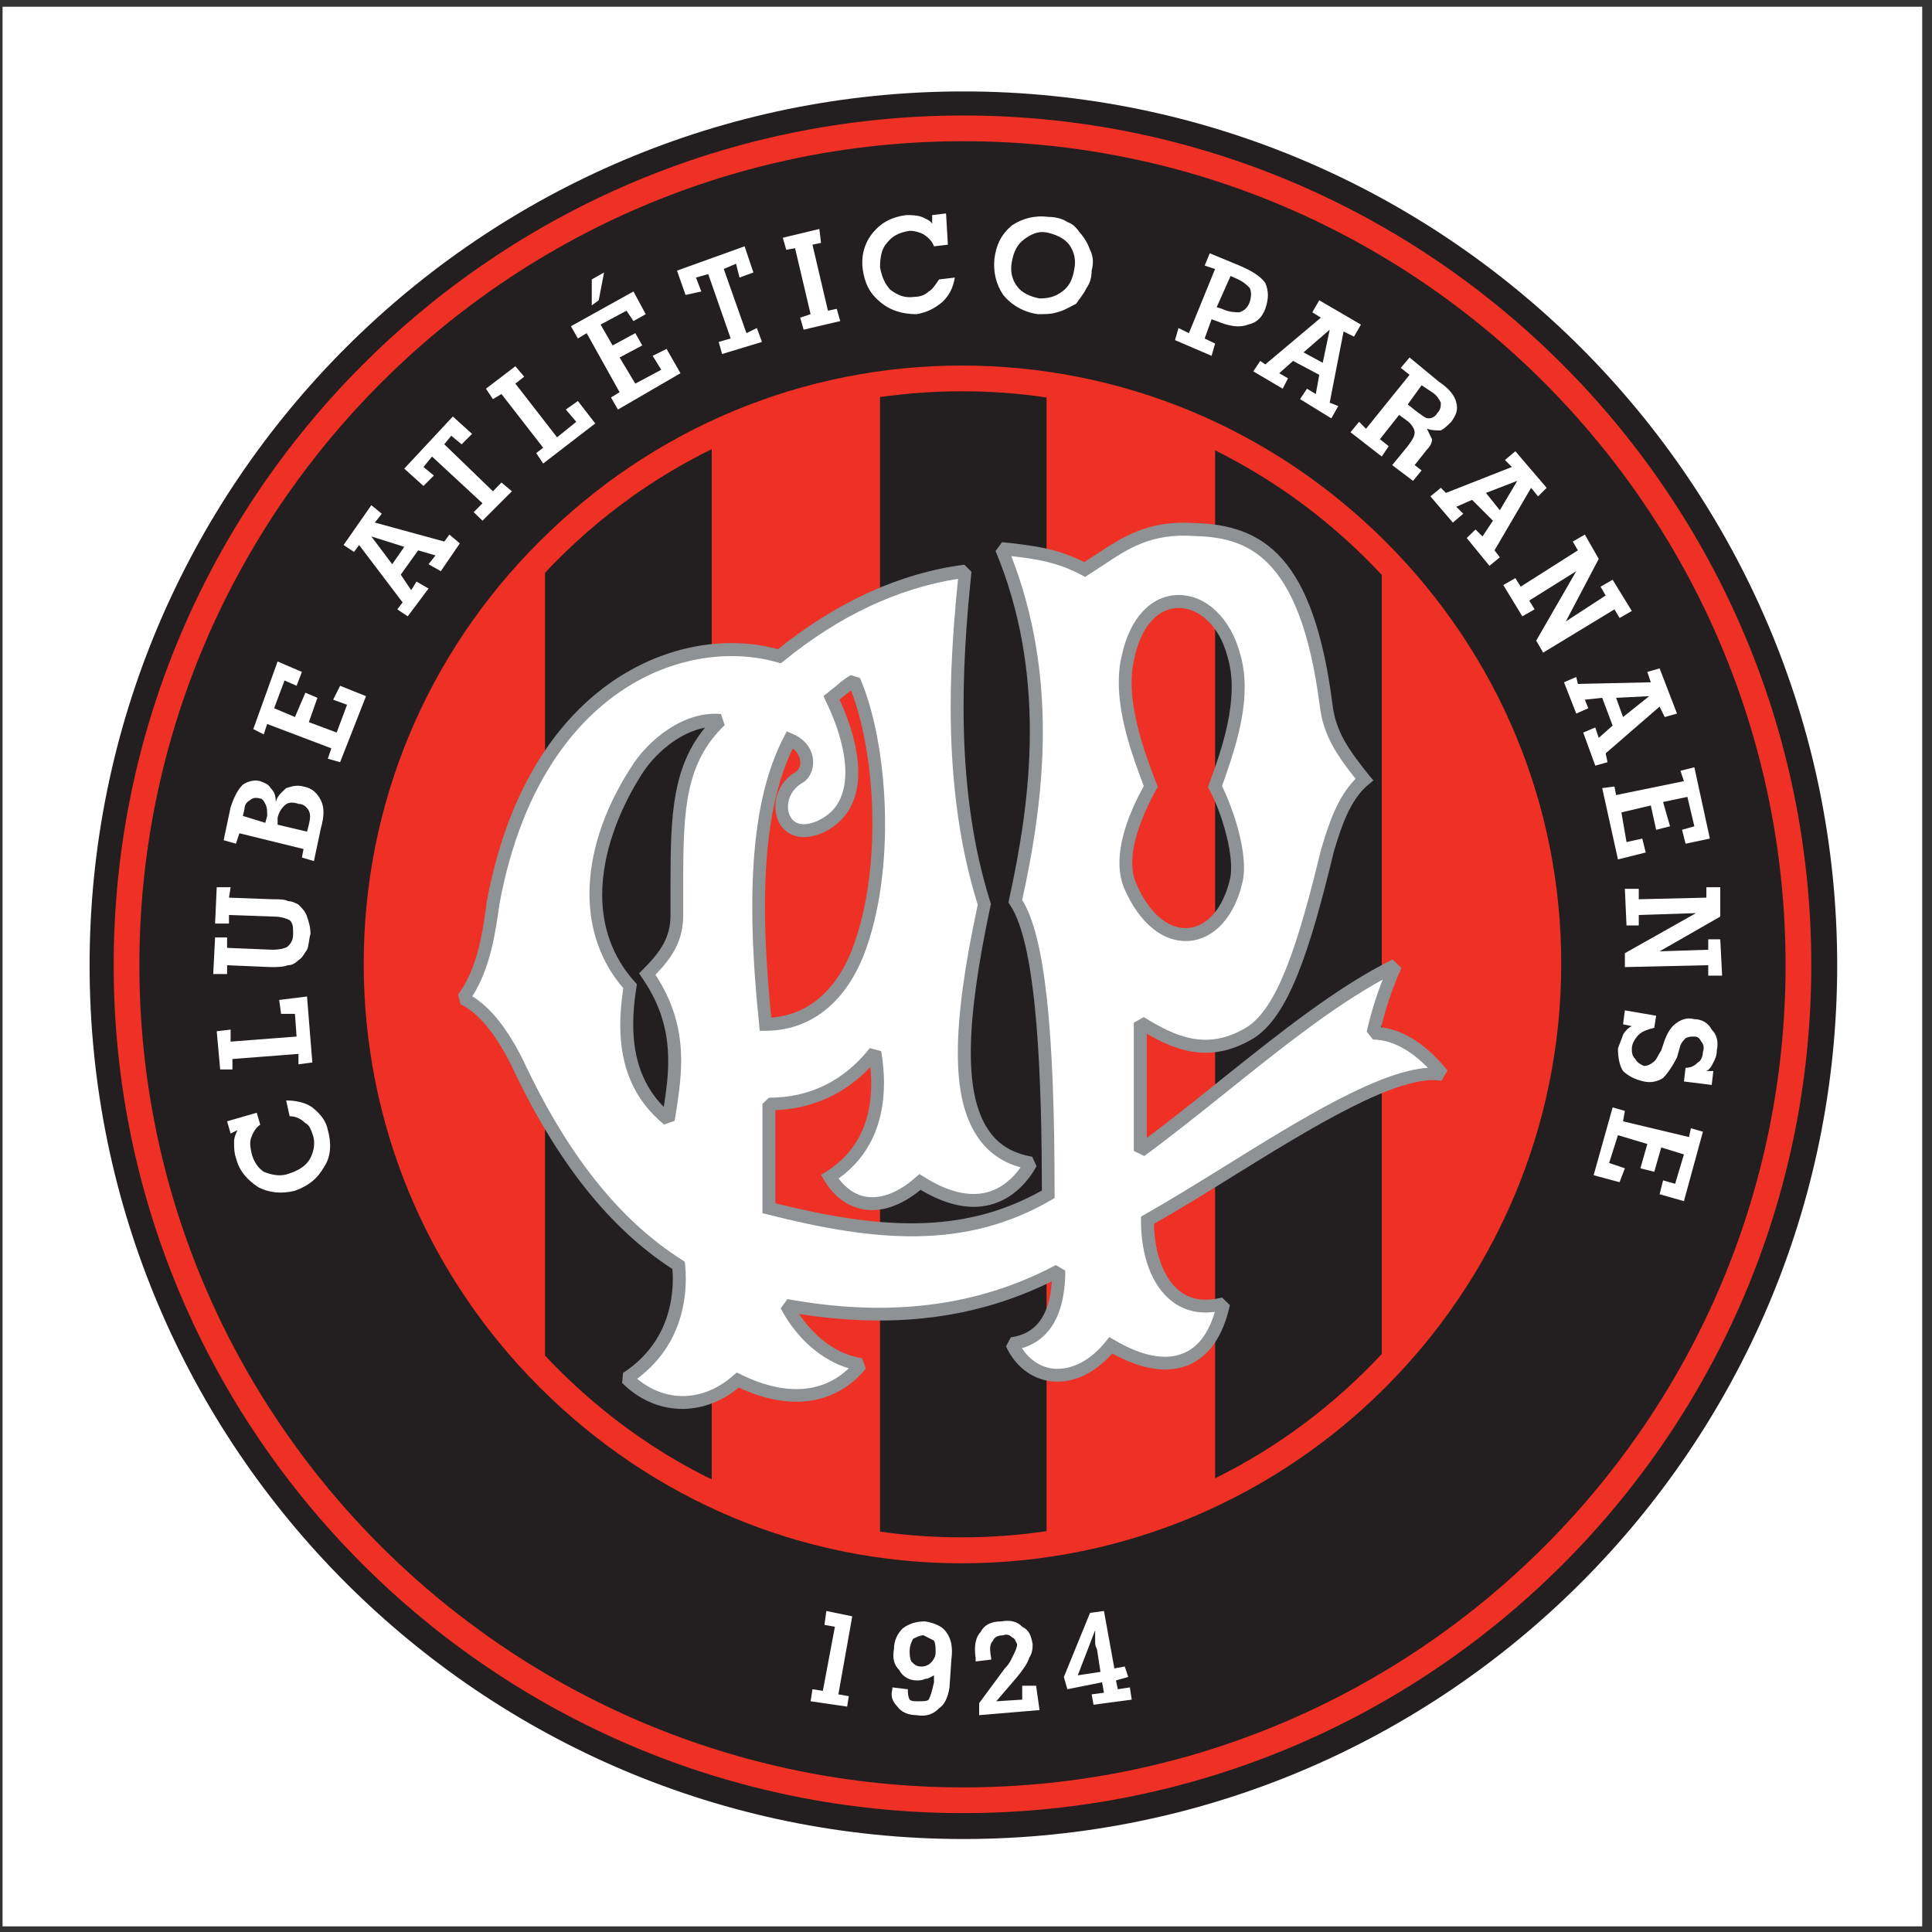 <?xml version="1.0" encoding="UTF-8"?>
<svg xmlns="http://www.w3.org/2000/svg" xmlns:xlink="http://www.w3.org/1999/xlink" width="194pt" height="194pt" viewBox="0 0 194 194" version="1.1">
<rect x="0" y="0" width="194" height="194" fill="#333333" stroke="none"/>
<g id="surface1">
<path style=" stroke:none;fill-rule:evenodd;fill:rgb(100%,100%,100%);fill-opacity:1;" d="M 0.258 0.676 L 193.016 0.676 L 193.016 193.434 L 0.258 193.434 L 0.258 0.676 "/>
<path style=" stroke:none;fill-rule:evenodd;fill:rgb(13.699%,12.199%,12.5%);fill-opacity:1;" d="M 8.793 184.93 Z M 96.738 9.18 C 48.355 9.18 8.996 48.543 8.996 96.922 C 8.996 145.305 48.355 184.664 96.738 184.664 C 145.098 184.664 184.48 145.305 184.48 96.922 C 184.48 48.543 145.098 9.18 96.738 9.18 "/>
<path style=" stroke:none;fill-rule:evenodd;fill:rgb(93.3%,19.199%,14.099%);fill-opacity:1;" d="M 11.414 96.922 C 11.414 143.863 49.684 182.062 96.738 182.062 C 143.68 182.062 181.879 143.863 181.879 96.922 C 181.879 49.867 143.68 11.598 96.738 11.598 C 49.684 11.598 11.414 49.867 11.414 96.922 Z M 13.996 96.922 C 13.996 51.309 51.125 14.18 96.738 14.18 C 142.262 14.18 179.297 51.309 179.297 96.922 C 179.297 142.445 142.262 179.48 96.738 179.48 C 51.125 179.48 13.996 142.445 13.996 96.922 "/>
<path style=" stroke:none;fill-rule:evenodd;fill:rgb(100%,100%,100%);fill-opacity:1;" d="M 26.133 112.941 C 25.781 113.129 25.434 113.641 25.246 114.176 C 25.086 114.523 25.086 115.035 25.246 115.73 C 25.434 116.617 25.945 117.312 26.48 117.66 C 27.34 118.012 28.223 118.172 29.082 117.824 C 30.129 117.477 30.828 116.965 31.176 116.266 C 31.523 115.57 31.711 114.688 31.363 113.824 C 31.176 113.289 31.012 112.941 30.664 112.781 C 30.316 112.43 29.781 112.082 29.082 112.082 L 28.734 110.5 C 29.617 110.5 30.664 110.688 31.363 111.199 C 32.223 111.895 32.758 112.594 32.918 113.477 C 33.27 114.688 33.27 116.082 32.57 117.129 C 31.875 118.359 31.012 119.055 29.617 119.566 C 28.223 119.918 26.992 119.754 25.945 119.219 C 24.898 118.523 24.039 117.66 23.691 116.266 C 23.504 115.73 23.504 115.219 23.504 114.688 C 23.504 114.176 23.691 113.824 23.852 113.477 L 23.156 113.824 L 22.805 112.594 L 25.781 111.734 Z M 31.363 106.688 L 29.969 106.875 L 29.969 105.828 L 23.34 106.34 L 23.34 107.387 L 22.109 107.387 L 21.762 103.551 L 23.156 103.387 L 23.156 104.594 L 29.781 104.086 L 29.617 101.805 L 28.223 101.805 L 28.035 100.41 L 30.828 100.062 Z M 27.34 95.367 C 28.223 95.367 28.734 95.18 28.922 95.016 C 29.27 94.668 29.434 94.32 29.434 93.785 C 29.434 93.086 29.434 92.738 29.082 92.391 C 28.734 92.227 28.223 92.039 27.527 92.039 L 22.992 91.879 L 22.992 92.738 L 21.598 92.738 L 21.762 89.09 L 23.156 89.09 L 22.992 90.137 L 27.34 90.297 C 28.035 90.297 28.57 90.297 28.922 90.484 C 29.27 90.484 29.617 90.645 29.969 90.832 C 30.316 91.18 30.664 91.531 30.828 92.039 C 31.012 92.574 31.176 93.086 31.176 93.785 C 31.012 94.32 31.012 95.016 30.828 95.367 C 30.477 95.879 30.316 96.227 29.969 96.41 C 29.617 96.762 29.27 96.922 28.922 96.922 C 28.387 97.109 27.875 97.109 27.176 97.109 L 22.805 96.922 L 22.805 97.809 L 21.41 97.809 L 21.598 94.133 L 22.805 94.133 L 22.805 95.18 Z M 27.875 82.812 L 30.828 83.508 L 31.012 82.812 C 31.176 82.113 31.176 81.766 31.012 81.414 C 30.828 81.066 30.477 80.719 29.969 80.719 C 29.434 80.531 28.922 80.531 28.57 80.883 C 28.387 81.066 28.035 81.414 27.875 82.113 Z M 24.387 81.93 L 26.641 82.625 L 26.828 81.93 C 26.828 81.414 26.828 81.066 26.641 80.719 C 26.48 80.371 26.293 80.184 26.133 80.184 C 25.598 80.02 25.246 80.184 25.086 80.371 C 24.734 80.531 24.551 80.883 24.551 81.23 Z M 31.523 86.461 L 30.316 86.113 L 30.477 85.254 L 24.039 83.672 L 23.691 84.719 L 22.457 84.367 L 23.156 81.066 C 23.504 80.02 23.852 79.324 24.387 78.789 C 24.898 78.441 25.598 78.277 26.133 78.441 C 26.641 78.625 26.992 78.789 27.176 79.137 C 27.527 79.484 27.688 79.836 27.688 80.531 C 27.875 79.836 28.387 79.484 28.734 79.137 C 29.27 78.977 29.781 78.789 30.477 78.977 C 31.363 79.137 31.875 79.672 32.223 80.371 C 32.57 81.066 32.57 81.93 32.223 83.16 Z M 34.152 76.535 L 32.918 76.184 L 33.27 75.141 L 26.828 72.699 L 26.48 73.742 L 25.434 73.211 L 27.875 66.422 L 30.316 67.469 L 29.781 68.863 L 28.57 68.328 L 27.527 71.117 L 29.617 72 L 30.664 69.559 L 31.875 70.07 L 31.012 72.512 L 33.805 73.559 L 34.848 70.77 L 33.453 70.258 L 34.152 68.863 L 36.754 69.906 Z M 39.383 56.656 L 40.594 54.91 L 37.289 53.867 Z M 41.289 59.262 L 41.824 58.398 L 43.031 59.098 L 40.941 61.887 L 39.895 61.188 L 40.43 60.492 L 36.059 54.727 L 35.547 55.422 L 34.5 54.727 L 37.289 50.727 L 38.336 51.586 L 37.641 52.473 L 44.613 54.379 L 45.125 53.68 L 46.172 54.562 L 44.266 57.355 L 43.031 56.656 L 43.73 55.773 L 41.988 55.262 L 40.242 57.703 Z M 49.496 49.332 L 50.355 48.449 L 51.402 49.332 L 48.449 52.285 L 47.566 51.426 L 48.449 50.539 L 43.383 45.844 L 42.523 46.891 L 43.566 47.75 L 42.523 48.797 L 40.594 47.055 L 45.473 41.824 L 47.402 43.566 L 46.355 44.613 L 45.312 43.754 L 44.613 44.613 Z M 54.543 46.543 L 53.844 45.496 L 54.543 44.961 L 50.355 39.566 L 49.496 40.078 L 48.797 39.031 L 51.75 36.777 L 52.637 37.824 L 51.75 38.52 L 55.938 43.914 L 57.867 42.355 L 56.82 41.125 L 58.027 40.266 L 59.773 42.52 Z M 62.051 41.125 L 61.352 39.914 L 62.215 39.383 L 58.91 33.453 L 58.027 33.988 L 57.332 32.758 L 63.609 29.27 L 64.84 31.547 L 63.609 32.242 L 62.91 31.199 L 60.309 32.594 L 61.516 34.688 L 63.793 33.453 L 64.492 34.688 L 62.215 35.895 L 63.793 38.52 L 66.398 37.129 L 65.539 35.73 L 66.934 35.035 L 68.328 37.477 Z M 59.422 30.664 L 59.422 28.059 L 60.656 27.363 L 60.121 30.152 Z M 74.953 33.453 L 76 32.941 L 76.512 34.336 L 72.512 35.547 L 72.164 34.336 L 73.371 33.988 L 71.117 27.523 L 69.887 27.871 L 70.422 29.27 L 68.84 29.617 L 67.98 27.176 L 74.77 24.734 L 75.652 27.363 L 74.258 27.871 L 73.906 26.48 L 72.676 27.012 Z M 83.137 31.199 L 84.023 31.012 L 84.371 32.242 L 80.695 33.105 L 80.348 31.895 L 81.395 31.547 L 79.836 24.922 L 78.953 25.086 L 78.605 23.875 L 82.277 22.992 L 82.441 24.387 L 81.582 24.57 Z M 93.785 24.734 C 93.602 24.223 93.25 23.875 92.738 23.527 C 92.391 23.34 91.855 23.176 91.344 23.176 C 90.297 23.34 89.602 23.688 89.066 24.387 C 88.555 24.922 88.367 25.781 88.367 26.828 C 88.555 27.871 88.902 28.57 89.414 29.105 C 90.113 29.617 90.809 29.965 91.855 29.805 C 92.391 29.805 92.902 29.617 93.25 29.27 C 93.602 29.105 93.949 28.57 94.297 28.059 L 95.879 27.871 C 95.691 28.922 95.344 29.617 94.645 30.312 C 93.785 31.012 93.09 31.359 92.043 31.547 C 90.648 31.547 89.414 31.199 88.367 30.312 C 87.324 29.453 86.812 28.406 86.625 27.012 C 86.461 25.617 86.812 24.387 87.672 23.34 C 88.555 22.293 89.602 21.781 90.996 21.598 C 91.508 21.598 92.043 21.598 92.555 21.781 C 92.902 21.945 93.438 22.133 93.602 22.48 L 93.602 21.598 L 94.996 21.434 L 95.18 24.57 Z M 99.855 25.969 C 100.039 24.57 100.551 23.527 101.598 22.641 C 102.645 21.945 103.875 21.598 105.27 21.781 C 105.969 21.781 106.664 21.945 107.176 22.293 C 107.711 22.48 108.062 22.828 108.41 23.34 C 108.922 23.875 109.27 24.57 109.457 25.086 C 109.805 25.781 109.805 26.48 109.617 27.176 C 109.617 27.871 109.457 28.406 109.105 28.922 C 108.758 29.617 108.41 29.965 108.062 30.5 C 107.363 30.848 106.828 31.199 106.133 31.359 C 105.621 31.547 104.922 31.547 104.227 31.547 C 102.828 31.359 101.598 30.664 100.738 29.617 C 100.039 28.57 99.715 27.363 99.855 25.969 Z M 101.598 26.316 C 101.434 27.176 101.598 28.059 102.133 28.758 C 102.645 29.453 103.527 29.805 104.387 29.965 C 105.27 29.965 105.969 29.805 106.664 29.27 C 107.363 28.758 107.711 28.059 107.875 27.012 C 108.062 26.129 107.875 25.27 107.363 24.57 C 106.828 23.875 105.969 23.527 105.086 23.34 C 104.227 23.176 103.527 23.527 102.828 24.035 C 102.133 24.57 101.785 25.27 101.598 26.316 Z M 123.566 27.711 L 122.172 30.848 L 122.707 31.012 C 123.406 31.359 124.102 31.359 124.453 31.359 C 124.965 31.199 125.312 30.848 125.496 30.312 C 125.66 29.805 125.66 29.27 125.496 28.922 C 125.148 28.57 124.801 28.223 123.918 27.871 Z M 120.965 33.988 L 122.012 34.5 L 121.66 35.73 L 117.988 34.152 L 118.336 32.941 L 119.383 33.453 L 122.012 27.012 L 120.965 26.664 L 121.477 25.434 L 124.453 26.664 C 125.66 27.176 126.543 27.711 127.055 28.406 C 127.402 29.27 127.402 29.965 127.055 31.012 C 126.707 31.895 126.195 32.406 125.312 32.594 C 124.453 32.941 123.406 32.758 122.172 32.242 L 121.66 32.059 Z M 130.891 35.383 L 132.82 36.43 L 133.52 33.105 Z M 128.449 37.477 L 129.336 37.988 L 128.801 39.031 L 125.848 37.289 L 126.543 36.242 L 127.055 36.594 L 132.637 31.895 L 131.773 31.359 L 132.473 30.152 L 136.656 32.594 L 135.961 33.801 L 134.914 33.289 L 133.52 40.43 L 134.379 40.777 L 133.684 42.008 L 130.543 40.078 L 131.238 39.031 L 132.125 39.566 L 132.473 37.637 L 129.844 36.242 Z M 142.75 38.684 L 141.355 40.613 L 142.238 41.312 C 142.75 41.66 143.098 42.008 143.445 42.008 C 143.797 42.008 144.145 41.824 144.328 41.473 C 144.68 41.125 144.68 40.777 144.68 40.43 C 144.492 40.078 144.328 39.73 143.797 39.383 Z M 138.562 44.102 L 139.445 44.801 L 138.75 45.844 L 135.609 43.402 L 136.473 42.355 L 137.168 43.055 L 141.539 37.637 L 140.656 36.941 L 141.539 35.895 L 144.492 38.336 C 145.539 39.031 146.074 39.73 146.234 40.43 C 146.422 41.125 146.234 41.66 145.727 42.355 C 145.375 42.707 145.027 43.055 144.68 43.219 C 144.145 43.219 143.797 43.219 143.281 43.055 C 143.445 43.402 143.633 43.754 143.797 44.102 C 143.797 44.449 143.633 44.801 143.281 45.148 L 142.051 46.703 L 142.75 47.238 L 141.887 48.285 L 139.797 46.703 L 141.355 44.801 C 141.887 44.102 142.051 43.754 142.051 43.402 C 142.051 43.055 141.703 42.52 141.191 42.172 L 140.492 41.66 Z M 149.211 49.496 L 150.605 51.238 L 152.352 48.285 Z M 146.234 50.891 L 146.934 51.586 L 145.887 52.473 L 143.633 49.844 L 144.68 48.984 L 145.191 49.496 L 151.816 46.891 L 151.117 46.195 L 152.164 45.309 L 155.305 48.984 L 154.441 49.844 L 153.746 48.984 L 150.07 55.262 L 150.605 55.961 L 149.562 56.816 L 147.281 54.027 L 148.164 53.168 L 148.863 53.867 L 149.91 52.285 L 147.816 50.191 Z M 153.559 60.305 L 154.094 61.188 L 152.863 61.887 L 150.953 58.746 L 152.164 58.051 L 152.699 58.91 L 158.441 55.262 L 157.93 54.379 L 159.141 53.68 L 160.535 56.121 L 157.234 62.398 L 161.23 59.797 L 160.719 58.91 L 161.93 58.215 L 163.859 61.352 L 162.629 62.051 L 162.113 61.188 L 154.953 65.535 L 154.258 64.328 L 158.277 57.355 Z M 162.277 70.07 L 162.977 72 L 165.602 69.906 Z M 159.141 70.258 L 159.488 71.117 L 158.277 71.652 L 157.047 68.512 L 158.277 67.977 L 158.441 68.676 L 165.766 68.512 L 165.414 67.469 L 166.648 67.117 L 168.395 71.652 L 167.16 72 L 166.648 70.953 L 161.23 75.648 L 161.418 76.535 L 160.188 76.883 L 158.977 73.559 L 160.188 73.047 L 160.535 74.094 L 161.93 72.859 L 160.883 70.07 Z M 160.883 79.137 L 162.113 78.977 L 162.277 79.836 L 169.09 78.441 L 168.742 77.395 L 170.137 77.047 L 171.695 84.207 L 169.254 84.719 L 168.902 83.324 L 170.137 82.973 L 169.438 80.02 L 166.996 80.531 L 167.695 82.973 L 166.301 83.324 L 165.766 80.883 L 162.812 81.578 L 163.324 84.555 L 164.906 84.207 L 165.254 85.602 L 162.465 86.297 Z M 164.555 91.879 L 164.555 92.926 L 163.324 92.926 L 163.16 89.25 L 164.555 89.25 L 164.555 90.297 L 171.344 90.137 L 171.344 89.09 L 172.738 89.09 L 172.738 92.039 L 166.648 95.527 L 171.531 95.367 L 171.531 94.32 L 172.738 94.32 L 172.926 97.969 L 171.531 97.969 L 171.531 96.922 L 163.16 97.109 L 163.16 95.715 L 170.301 91.691 Z M 163.859 103.039 L 162.977 102.852 L 163.16 101.457 L 166.301 101.992 L 166.113 103.199 C 165.414 103.387 164.906 103.551 164.555 103.898 C 164.207 104.246 163.859 104.781 163.859 105.293 C 163.859 105.641 163.859 105.992 164.207 106.34 C 164.371 106.688 164.719 106.875 165.066 107.035 C 165.414 107.035 165.766 106.875 165.949 106.688 C 166.301 106.527 166.465 105.992 166.812 105.48 L 167.16 104.434 C 167.508 103.551 167.859 103.039 168.395 102.688 C 168.902 102.34 169.438 102.156 170.137 102.34 C 170.836 102.34 171.531 102.688 171.879 103.387 C 172.391 103.898 172.578 104.594 172.391 105.48 C 172.391 105.992 172.23 106.34 172.043 106.688 C 171.879 107.035 171.695 107.387 171.344 107.547 L 172.043 107.547 L 171.879 108.945 L 169.09 108.594 L 169.254 107.223 C 169.789 107.223 170.137 107.035 170.484 106.688 C 170.836 106.527 170.996 105.992 170.996 105.641 C 171.184 105.129 170.996 104.781 170.836 104.594 C 170.648 104.246 170.484 104.086 170.137 104.086 C 169.789 104.086 169.602 104.086 169.254 104.246 C 169.09 104.434 168.902 104.594 168.742 104.945 L 168.395 106.176 C 167.859 107.223 167.348 107.898 166.996 108.246 C 166.465 108.594 165.766 108.758 165.066 108.594 C 164.207 108.41 163.512 108.059 162.977 107.547 C 162.629 107.035 162.465 106.176 162.465 105.293 C 162.629 104.781 162.812 104.434 162.977 103.898 C 163.16 103.551 163.512 103.199 163.859 103.039 Z M 161.93 111.199 L 163.16 111.547 L 162.977 112.594 L 169.602 114.176 L 169.789 113.289 L 170.996 113.641 L 169.09 120.613 L 166.648 119.918 L 166.996 118.523 L 168.207 118.871 L 169.09 115.918 L 166.812 115.219 L 166.113 117.66 L 164.719 117.312 L 165.414 114.871 L 162.465 113.988 L 161.578 116.777 L 163.16 117.312 L 162.629 118.707 L 160.023 118.012 L 161.93 111.199 "/>
<path style=" stroke:none;fill-rule:evenodd;fill:rgb(100%,100%,100%);fill-opacity:1;" d="M 81.395 170.832 L 81.582 169.625 L 82.625 169.785 L 83.836 163.348 L 82.789 163.16 L 82.977 161.766 L 85.578 162.301 L 84.184 170.137 L 85.23 170.32 L 85.066 171.367 Z M 92.738 164.207 C 92.391 164.207 92.043 164.391 91.695 164.555 C 91.508 164.902 91.344 165.254 91.344 165.789 C 91.344 166.137 91.344 166.484 91.508 166.832 C 91.855 167.184 92.043 167.344 92.555 167.344 C 92.902 167.344 93.25 167.184 93.438 166.996 C 93.785 166.648 93.949 166.297 93.949 165.949 C 93.949 165.438 93.949 165.09 93.785 164.742 C 93.438 164.555 93.09 164.391 92.738 164.207 Z M 91.16 169.625 C 91.16 169.973 91.16 170.32 91.344 170.668 C 91.508 170.832 91.855 170.832 92.207 170.832 C 92.738 170.832 93.09 170.832 93.25 170.668 C 93.438 170.32 93.602 169.785 93.785 168.926 L 93.785 168.227 C 93.438 168.391 93.25 168.578 92.902 168.578 C 92.555 168.738 92.391 168.738 92.043 168.738 C 91.344 168.738 90.648 168.391 90.297 167.695 C 89.766 167.184 89.602 166.484 89.766 165.602 C 89.766 164.742 90.113 164.043 90.648 163.508 C 91.344 162.996 92.043 162.812 92.902 162.812 C 93.949 162.996 94.645 163.348 94.996 163.859 C 95.531 164.555 95.691 165.438 95.531 166.648 L 95.344 169.438 C 95.18 170.484 94.832 171.18 94.297 171.531 C 93.785 172.066 93.09 172.414 92.043 172.227 C 91.16 172.227 90.461 171.879 90.113 171.367 C 89.602 170.832 89.414 170.32 89.602 169.625 L 89.602 169.438 Z M 102.645 169.273 L 104.039 169.273 L 104.387 171.715 L 98.32 172.227 L 98.32 171.02 L 100.898 167.531 C 101.434 166.996 101.598 166.484 101.785 166.137 C 101.945 165.789 102.133 165.438 102.133 165.09 C 101.945 164.742 101.945 164.555 101.598 164.391 C 101.434 164.207 101.086 164.043 100.738 164.207 C 100.203 164.207 99.855 164.391 99.715 164.742 C 99.367 165.09 99.367 165.602 99.527 166.484 L 99.527 166.648 L 97.969 166.832 L 97.969 166.484 C 97.785 165.254 97.969 164.391 98.48 163.859 C 98.832 163.16 99.527 162.812 100.551 162.812 C 101.434 162.648 102.133 162.812 102.645 163.348 C 103.34 163.695 103.527 164.207 103.691 165.09 C 103.691 165.438 103.691 165.949 103.34 166.484 C 103.18 166.996 102.828 167.531 102.133 168.391 L 100.039 170.832 L 102.645 170.668 Z M 108.223 168.227 L 110.504 167.879 L 110.152 165.602 C 109.969 165.254 109.969 165.09 109.969 164.742 C 109.969 164.391 109.969 164.043 109.969 163.695 Z M 109.805 171.18 L 109.617 170.137 L 110.852 169.973 L 110.664 168.926 L 107.176 169.625 L 106.828 168.391 L 109.457 161.953 L 110.852 161.766 L 111.898 167.531 L 112.941 167.344 L 113.293 168.391 L 112.059 168.738 L 112.246 169.625 L 113.453 169.438 L 113.641 170.668 L 109.805 171.18 "/>
<path style=" stroke:none;fill-rule:evenodd;fill:rgb(93.3%,19.199%,14.099%);fill-opacity:1;" d="M 139.098 54.355 C 127.684 42.984 112.57 36.707 96.574 36.707 C 80.629 36.707 65.562 42.984 54.168 54.379 C 42.777 65.746 36.523 80.812 36.523 96.762 C 36.523 112.758 42.777 127.867 54.168 139.281 C 65.562 150.676 80.602 156.977 96.574 156.977 C 129.754 156.977 156.77 129.938 156.77 96.762 C 156.77 80.812 150.492 65.746 139.098 54.355 Z M 54.727 136.121 L 54.727 57.516 C 55.145 57.074 55.566 56.633 56.008 56.191 C 60.609 51.586 65.816 47.867 71.469 45.102 L 71.469 148.559 C 65.816 145.793 60.609 142.051 56.008 137.445 C 55.566 137.004 55.145 136.562 54.727 136.121 Z M 88.367 153.789 L 88.367 39.871 C 91.066 39.496 93.809 39.289 96.574 39.289 C 99.457 39.289 102.297 39.496 105.086 39.914 L 105.086 153.746 C 102.297 154.164 99.48 154.371 96.574 154.371 C 93.809 154.371 91.066 154.188 88.367 153.789 Z M 122.012 148.445 L 122.012 45.219 C 127.566 47.984 132.727 51.656 137.262 56.191 C 137.773 56.703 138.262 57.215 138.75 57.727 L 138.75 135.957 C 133.984 141.074 128.312 145.328 122.012 148.445 "/>
<path style=" stroke:none;fill-rule:evenodd;fill:rgb(100%,100%,100%);fill-opacity:1;" d="M 96.926 57.355 C 90.113 58.215 83.836 61.352 78.254 65.887 C 68.676 63.098 53.496 68.676 49.496 90.832 C 49.148 93.438 48.613 97.457 46.52 100.246 C 48.961 101.457 50.707 104.246 51.938 106.688 C 56.82 117.129 62.398 123.406 68.141 127.078 C 68.492 130.914 67.445 135.449 62.91 138.398 C 66.234 141.723 70.77 141.539 74.07 138.586 C 78.605 140.84 83.324 140.84 86.461 137.004 C 82.977 136.492 80.348 133.703 78.953 131.078 C 88.555 132.82 97.785 132.121 106.316 127.59 C 106.316 130.914 105.434 134.402 101.598 134.914 C 103.34 138.75 108.062 139.445 111.547 135.098 C 117.129 138.398 121.477 137.191 122.871 130.914 C 117.477 132.309 115.199 127.426 115.199 122.543 C 125.148 116.965 138.75 106.875 144.84 107.898 C 142.75 105.293 140.309 103.734 137.867 103.734 C 138.402 101.457 139.098 99.203 140.145 96.922 C 131.938 100.945 123.059 109.293 114.5 115.57 L 114.5 102.688 C 117.641 104.594 121.129 106.34 125.496 103.734 C 128.637 101.805 130.73 96.062 133.332 85.254 C 134.031 82.973 134.914 80.02 137.008 78.277 C 134.914 75.648 133.52 73.742 133.172 70.77 C 131.238 55.961 126.195 53.332 119.918 53.168 C 114.5 52.82 112.059 55.262 108.922 57.168 C 105.969 55.609 103.527 55.422 100.551 55.074 C 105.434 66.77 104.574 78.625 101.945 90.484 C 104.574 94.32 105.27 105.641 105.27 119.918 C 96.574 124.984 87.508 123.938 77.211 121.312 L 77.211 110.848 C 81.742 110.848 85.23 108.945 87.855 105.641 C 88.719 111.035 87.508 115.57 83.324 118.172 C 85.418 121.66 89.066 121.66 92.391 118.707 C 98.133 122.359 101.785 119.918 103.527 116.777 C 95.531 115.383 95.691 105.48 98.832 90.832 C 95.531 80.371 95.691 69.023 96.926 57.355 Z M 113.293 65.887 C 115.035 58.051 122.172 59.098 123.918 65.887 C 125.148 70.07 123.406 75.141 122.012 78.977 C 123.219 81.23 124.801 86.113 124.102 88.555 C 122.523 95.18 116.43 95.879 113.453 88.902 C 112.246 85.949 113.988 81.766 115.547 78.977 C 114.152 75.301 112.246 70.07 113.293 65.887 Z M 72.328 72.348 C 67.629 76.883 67.98 82.625 67.98 91.879 C 67.98 94.32 66.934 95.879 65.004 97.809 C 68.492 102.852 67.98 107.387 67.098 112.43 C 63.098 109.105 62.398 104.434 63.258 99.016 C 58.027 93.273 59.262 84.719 63.793 77.578 C 65.352 74.953 68.84 72 72.328 72.348 Z M 76.859 102.852 C 75.652 91.18 75.812 80.883 79.301 74.254 C 81.395 75.141 81.395 77.395 80.184 78.09 C 77.211 79.836 78.254 84.902 82.441 82.973 C 87.508 80.531 85.23 73.559 83.484 70.07 C 84.184 69.559 84.883 68.863 85.766 68.328 C 88.719 75.141 89.254 87.691 86.113 95.715 C 84.371 100.062 81.23 102.852 76.859 102.852 "/>
<path style=" stroke:none;fill-rule:evenodd;fill:rgb(55.699%,57.3%,57.999%);fill-opacity:1;" d="M 110.129 55.633 C 110.129 55.633 109.27 56.191 108.875 56.445 C 106.199 55.098 103.945 54.82 101.344 54.516 L 100.621 54.445 L 99.969 55.328 C 102.527 61.469 103.41 67.629 103.41 73.441 C 103.41 79.602 102.41 85.367 101.32 90.344 L 101.273 90.621 L 101.41 90.855 C 104.246 94.992 104.598 109.082 104.621 119.543 C 96.574 124.078 88.066 123.359 77.859 120.824 C 77.859 119.941 77.859 112.5 77.859 111.477 C 81.602 111.316 84.812 109.871 87.391 107.152 C 87.438 107.711 87.484 108.27 87.484 108.805 C 87.484 112.801 85.973 115.754 82.977 117.637 L 82.441 117.965 L 82.766 118.523 C 83.766 120.195 85.16 121.195 86.812 121.453 C 88.602 121.73 90.578 121.008 92.438 119.477 C 94.973 120.984 97.32 121.52 99.41 120.984 C 101.828 120.359 103.297 118.523 104.086 117.105 L 103.645 116.152 C 101.645 115.801 100.203 114.918 99.227 113.43 C 96.832 109.871 96.902 102.969 99.457 90.973 L 99.504 90.785 L 99.457 90.621 C 95.879 79.348 96.551 66.953 97.551 57.422 L 96.832 56.703 C 90.391 57.539 84.09 60.398 78.117 65.188 C 73.047 63.816 67.352 64.77 62.422 67.816 C 57.586 70.812 51.309 77.23 48.844 90.715 C 48.844 90.738 48.844 90.809 48.844 90.809 C 48.496 93.367 47.984 97.227 46.008 99.852 L 46.242 100.828 C 48.055 101.734 49.727 103.758 51.355 106.988 C 55.844 116.57 61.121 123.266 67.516 127.426 C 67.539 127.727 67.562 128.031 67.562 128.379 C 67.562 131.145 66.723 135.145 62.562 137.863 L 62.469 138.863 C 65.77 142.168 70.535 142.352 74.188 139.328 C 79.324 141.746 83.953 141.074 86.949 137.422 L 86.555 136.379 C 83.418 135.91 81.324 133.539 80.23 131.938 C 89.785 133.449 98.133 132.379 105.621 128.66 C 105.387 132.078 104.062 133.938 101.504 134.285 L 101.016 135.191 C 101.922 137.168 103.551 138.445 105.527 138.703 C 107.664 138.957 109.898 137.934 111.688 135.91 C 114.641 137.539 117.289 137.957 119.383 137.051 C 121.43 136.168 122.824 134.145 123.496 131.055 L 122.707 130.285 C 121.012 130.727 119.57 130.52 118.453 129.637 C 116.895 128.426 115.941 125.914 115.871 122.895 C 118.336 121.496 120.988 119.871 123.777 118.125 C 131.59 113.289 140.445 107.805 144.746 108.523 L 145.352 107.5 C 143.281 104.922 140.98 103.434 138.68 103.156 C 139.238 100.922 139.891 99.016 140.727 97.203 L 139.844 96.344 C 134.238 99.086 128.266 103.898 122.477 108.523 C 120.059 110.477 117.57 112.453 115.152 114.266 C 115.152 112.383 115.152 105.504 115.152 103.805 C 118.242 105.594 121.637 106.781 125.824 104.293 C 129.336 102.133 131.473 95.738 133.961 85.414 C 133.961 85.391 134.008 85.273 134.008 85.273 C 134.68 83.09 135.52 80.348 137.426 78.766 L 137.914 78.371 L 137.496 77.883 C 135.426 75.277 134.121 73.488 133.797 70.699 C 131.891 55.891 126.867 52.703 119.918 52.52 C 115.246 52.215 112.664 53.961 110.129 55.633 Z M 109.27 57.727 L 110.852 56.703 C 113.293 55.074 115.617 53.539 119.871 53.82 C 124.965 53.961 130.52 55.398 132.52 70.859 C 132.867 73.789 134.172 75.742 136.121 78.207 C 134.285 80.047 133.449 82.719 132.773 84.902 L 132.727 85.09 L 132.703 85.09 C 130.355 94.855 128.266 101.27 125.148 103.176 C 121.148 105.57 117.988 104.062 114.852 102.133 L 113.852 102.688 L 113.852 115.57 L 114.895 116.082 C 117.664 114.059 120.523 111.758 123.289 109.547 C 128.473 105.387 133.797 101.133 138.844 98.363 C 138.215 99.945 137.68 101.645 137.238 103.594 L 137.867 104.387 C 139.68 104.387 141.586 105.387 143.375 107.223 C 138.426 107.547 130.637 112.359 123.102 117.035 C 120.195 118.848 117.43 120.543 114.895 121.984 L 114.57 122.172 L 114.57 122.543 C 114.57 126.172 115.688 129.125 117.664 130.656 C 118.871 131.59 120.312 131.961 121.988 131.727 C 121.359 133.867 120.312 135.262 118.871 135.867 C 117.082 136.656 114.641 136.191 111.875 134.539 L 111.387 134.262 L 111.035 134.703 C 109.48 136.656 107.527 137.633 105.688 137.422 C 104.434 137.262 103.363 136.516 102.621 135.379 C 104.758 134.75 106.969 132.82 106.969 127.59 L 106.016 127.031 C 98.18 131.191 89.344 132.309 79.07 130.449 L 78.395 131.379 C 80 134.426 82.512 136.586 85.23 137.402 C 81.648 140.816 76.953 139.305 74.371 138.004 L 73.977 137.82 L 73.652 138.098 C 70.652 140.77 66.863 140.863 63.98 138.445 C 68.027 135.426 68.863 131.285 68.863 128.402 C 68.863 127.891 68.84 127.426 68.793 127.008 L 68.77 126.707 L 68.492 126.52 C 62.191 122.52 56.961 115.941 52.52 106.434 C 50.938 103.27 49.266 101.18 47.426 100.039 C 49.266 97.18 49.773 93.48 50.125 90.973 L 50.125 90.926 C 52.496 77.93 58.492 71.77 63.121 68.906 C 67.746 66.023 73.348 65.141 78.07 66.516 L 78.395 66.605 L 78.672 66.398 C 84.277 61.816 90.184 59.074 96.203 58.121 C 95.809 62.051 95.461 66.422 95.461 70.977 C 95.461 77.465 96.133 84.32 98.18 90.855 C 96.832 97.086 96.18 101.945 96.18 105.734 C 96.18 109.5 96.832 112.199 98.156 114.152 C 99.18 115.684 100.621 116.707 102.48 117.219 C 101.762 118.242 100.668 119.312 99.086 119.73 C 97.25 120.195 95.109 119.66 92.738 118.148 L 92.32 117.895 L 91.949 118.219 C 90.273 119.707 88.531 120.406 86.996 120.172 C 85.926 120.012 84.973 119.359 84.207 118.336 C 87.207 116.195 88.766 112.941 88.766 108.734 C 88.766 107.734 88.672 106.664 88.484 105.547 L 87.344 105.246 C 84.719 108.547 81.324 110.223 77.211 110.223 L 76.559 110.848 L 76.559 121.824 L 77.047 121.941 C 87.926 124.707 96.949 125.52 105.598 120.477 L 105.898 120.289 L 105.898 119.918 C 105.898 103.156 104.898 94.016 102.645 90.367 C 103.738 85.367 104.715 79.602 104.715 73.441 C 104.715 67.793 103.875 61.816 101.551 55.844 C 103.969 56.121 106.133 56.422 108.617 57.746 L 108.969 57.934 L 109.27 57.727 "/>
<path style=" stroke:none;fill-rule:evenodd;fill:rgb(55.699%,57.3%,57.999%);fill-opacity:1;" d="M 118.289 59.746 C 115.594 59.797 113.477 62.027 112.664 65.746 C 112.434 66.629 112.34 67.559 112.34 68.512 C 112.34 72.234 113.828 76.23 114.852 78.93 C 113.617 81.16 112.406 84.043 112.406 86.648 C 112.406 87.508 112.547 88.367 112.871 89.156 C 114.387 92.715 116.824 94.691 119.453 94.48 C 121.918 94.273 123.941 92.062 124.73 88.715 C 124.871 88.227 124.914 87.691 124.914 87.113 C 124.914 84.391 123.637 80.789 122.707 78.93 C 123.895 75.629 124.984 72.234 124.984 69 C 124.984 67.887 124.848 66.77 124.547 65.723 C 123.613 62.121 121.105 59.703 118.289 59.746 Z M 114.059 88.645 C 112.871 85.809 114.852 81.555 116.105 79.277 L 116.27 79.02 L 116.152 78.742 C 114.918 75.535 112.871 70.164 113.922 66.047 L 113.922 66.023 C 114.594 62.934 116.246 61.074 118.312 61.051 C 120.148 61.004 122.406 62.562 123.289 66.047 C 124.496 70.211 122.637 75.348 121.406 78.742 L 121.289 79.02 L 121.43 79.277 C 122.707 81.625 124.078 86.23 123.477 88.391 C 122.801 91.203 121.219 93.02 119.336 93.18 C 117.312 93.367 115.34 91.668 114.059 88.645 Z M 112.664 65.746 L 112.664 65.746 "/>
<path style=" stroke:none;fill-rule:evenodd;fill:rgb(55.699%,57.3%,57.999%);fill-opacity:1;" d="M 63.238 77.254 C 60.539 81.484 59.191 85.809 59.191 89.762 C 59.191 93.344 60.332 96.621 62.586 99.227 C 62.398 100.527 62.281 101.758 62.281 102.898 C 62.281 107.246 63.723 110.477 66.676 112.918 L 67.746 112.547 C 68.094 110.406 68.398 108.41 68.398 106.504 C 68.398 103.617 67.746 100.852 65.816 97.875 C 67.562 96.086 68.605 94.391 68.605 91.879 L 68.605 90.09 C 68.605 89.531 68.605 88.973 68.605 88.438 C 68.605 81.16 68.863 76.578 72.77 72.812 L 72.398 71.699 C 68.77 71.348 65.051 74.211 63.238 77.254 Z M 63.586 102.852 C 63.586 101.711 63.68 100.457 63.91 99.133 L 63.957 98.828 L 63.746 98.598 C 61.422 96.016 60.469 92.973 60.469 89.855 C 60.469 85.695 62.145 81.395 64.328 77.93 C 65.656 75.719 68.211 73.535 70.793 73.07 C 67.562 76.977 67.328 81.766 67.328 88.484 C 67.328 89.02 67.328 89.555 67.328 90.09 L 67.328 91.879 C 67.328 94.133 66.352 95.551 64.562 97.344 L 64.168 97.738 L 64.469 98.18 C 66.445 101.039 67.098 103.734 67.098 106.547 C 67.098 108.012 66.91 109.547 66.652 111.152 C 64.586 109.059 63.586 106.363 63.586 102.852 "/>
<path style=" stroke:none;fill-rule:evenodd;fill:rgb(55.699%,57.3%,57.999%);fill-opacity:1;" d="M 83.836 68.977 L 82.695 69.887 L 82.906 70.371 C 83.578 71.723 85.695 76.395 84.555 79.742 C 84.16 80.949 83.371 81.812 82.16 82.395 C 80.836 82.996 79.812 82.859 79.348 81.973 C 78.836 80.996 79.184 79.441 80.512 78.648 C 81.277 78.23 81.695 77.348 81.648 76.371 C 81.582 75.188 80.789 74.188 79.559 73.676 L 79 73.441 L 78.742 73.953 C 75.582 79.953 74.789 89.156 76.234 102.922 L 76.281 103.504 L 76.859 103.504 C 81.254 103.504 84.766 100.828 86.719 95.945 C 90.043 87.414 89.207 74.652 86.348 68.07 L 85.418 67.793 C 84.812 68.141 84.301 68.582 83.836 68.977 Z M 84.648 69.953 C 84.906 69.746 85.184 69.535 85.461 69.328 C 86.789 72.789 87.602 77.672 87.602 82.695 C 87.602 87.184 86.973 91.738 85.508 95.48 C 83.859 99.598 81 101.945 77.441 102.176 C 77.047 98.062 76.812 94.367 76.812 91.062 C 76.812 84.184 77.742 78.996 79.605 75.16 C 80.047 75.488 80.324 75.953 80.348 76.465 C 80.371 76.488 80.371 76.535 80.371 76.559 C 80.371 76.977 80.16 77.348 79.859 77.535 C 78.488 78.348 77.859 79.742 77.859 81.02 C 77.859 81.578 77.977 82.113 78.211 82.578 C 78.836 83.766 80.348 84.648 82.719 83.578 C 84.23 82.836 85.254 81.695 85.789 80.16 C 86.066 79.324 86.184 78.465 86.184 77.578 C 86.184 74.676 84.973 71.699 84.301 70.258 C 84.484 70.117 84.648 69.953 84.648 69.953 "/>
</g>
</svg>
